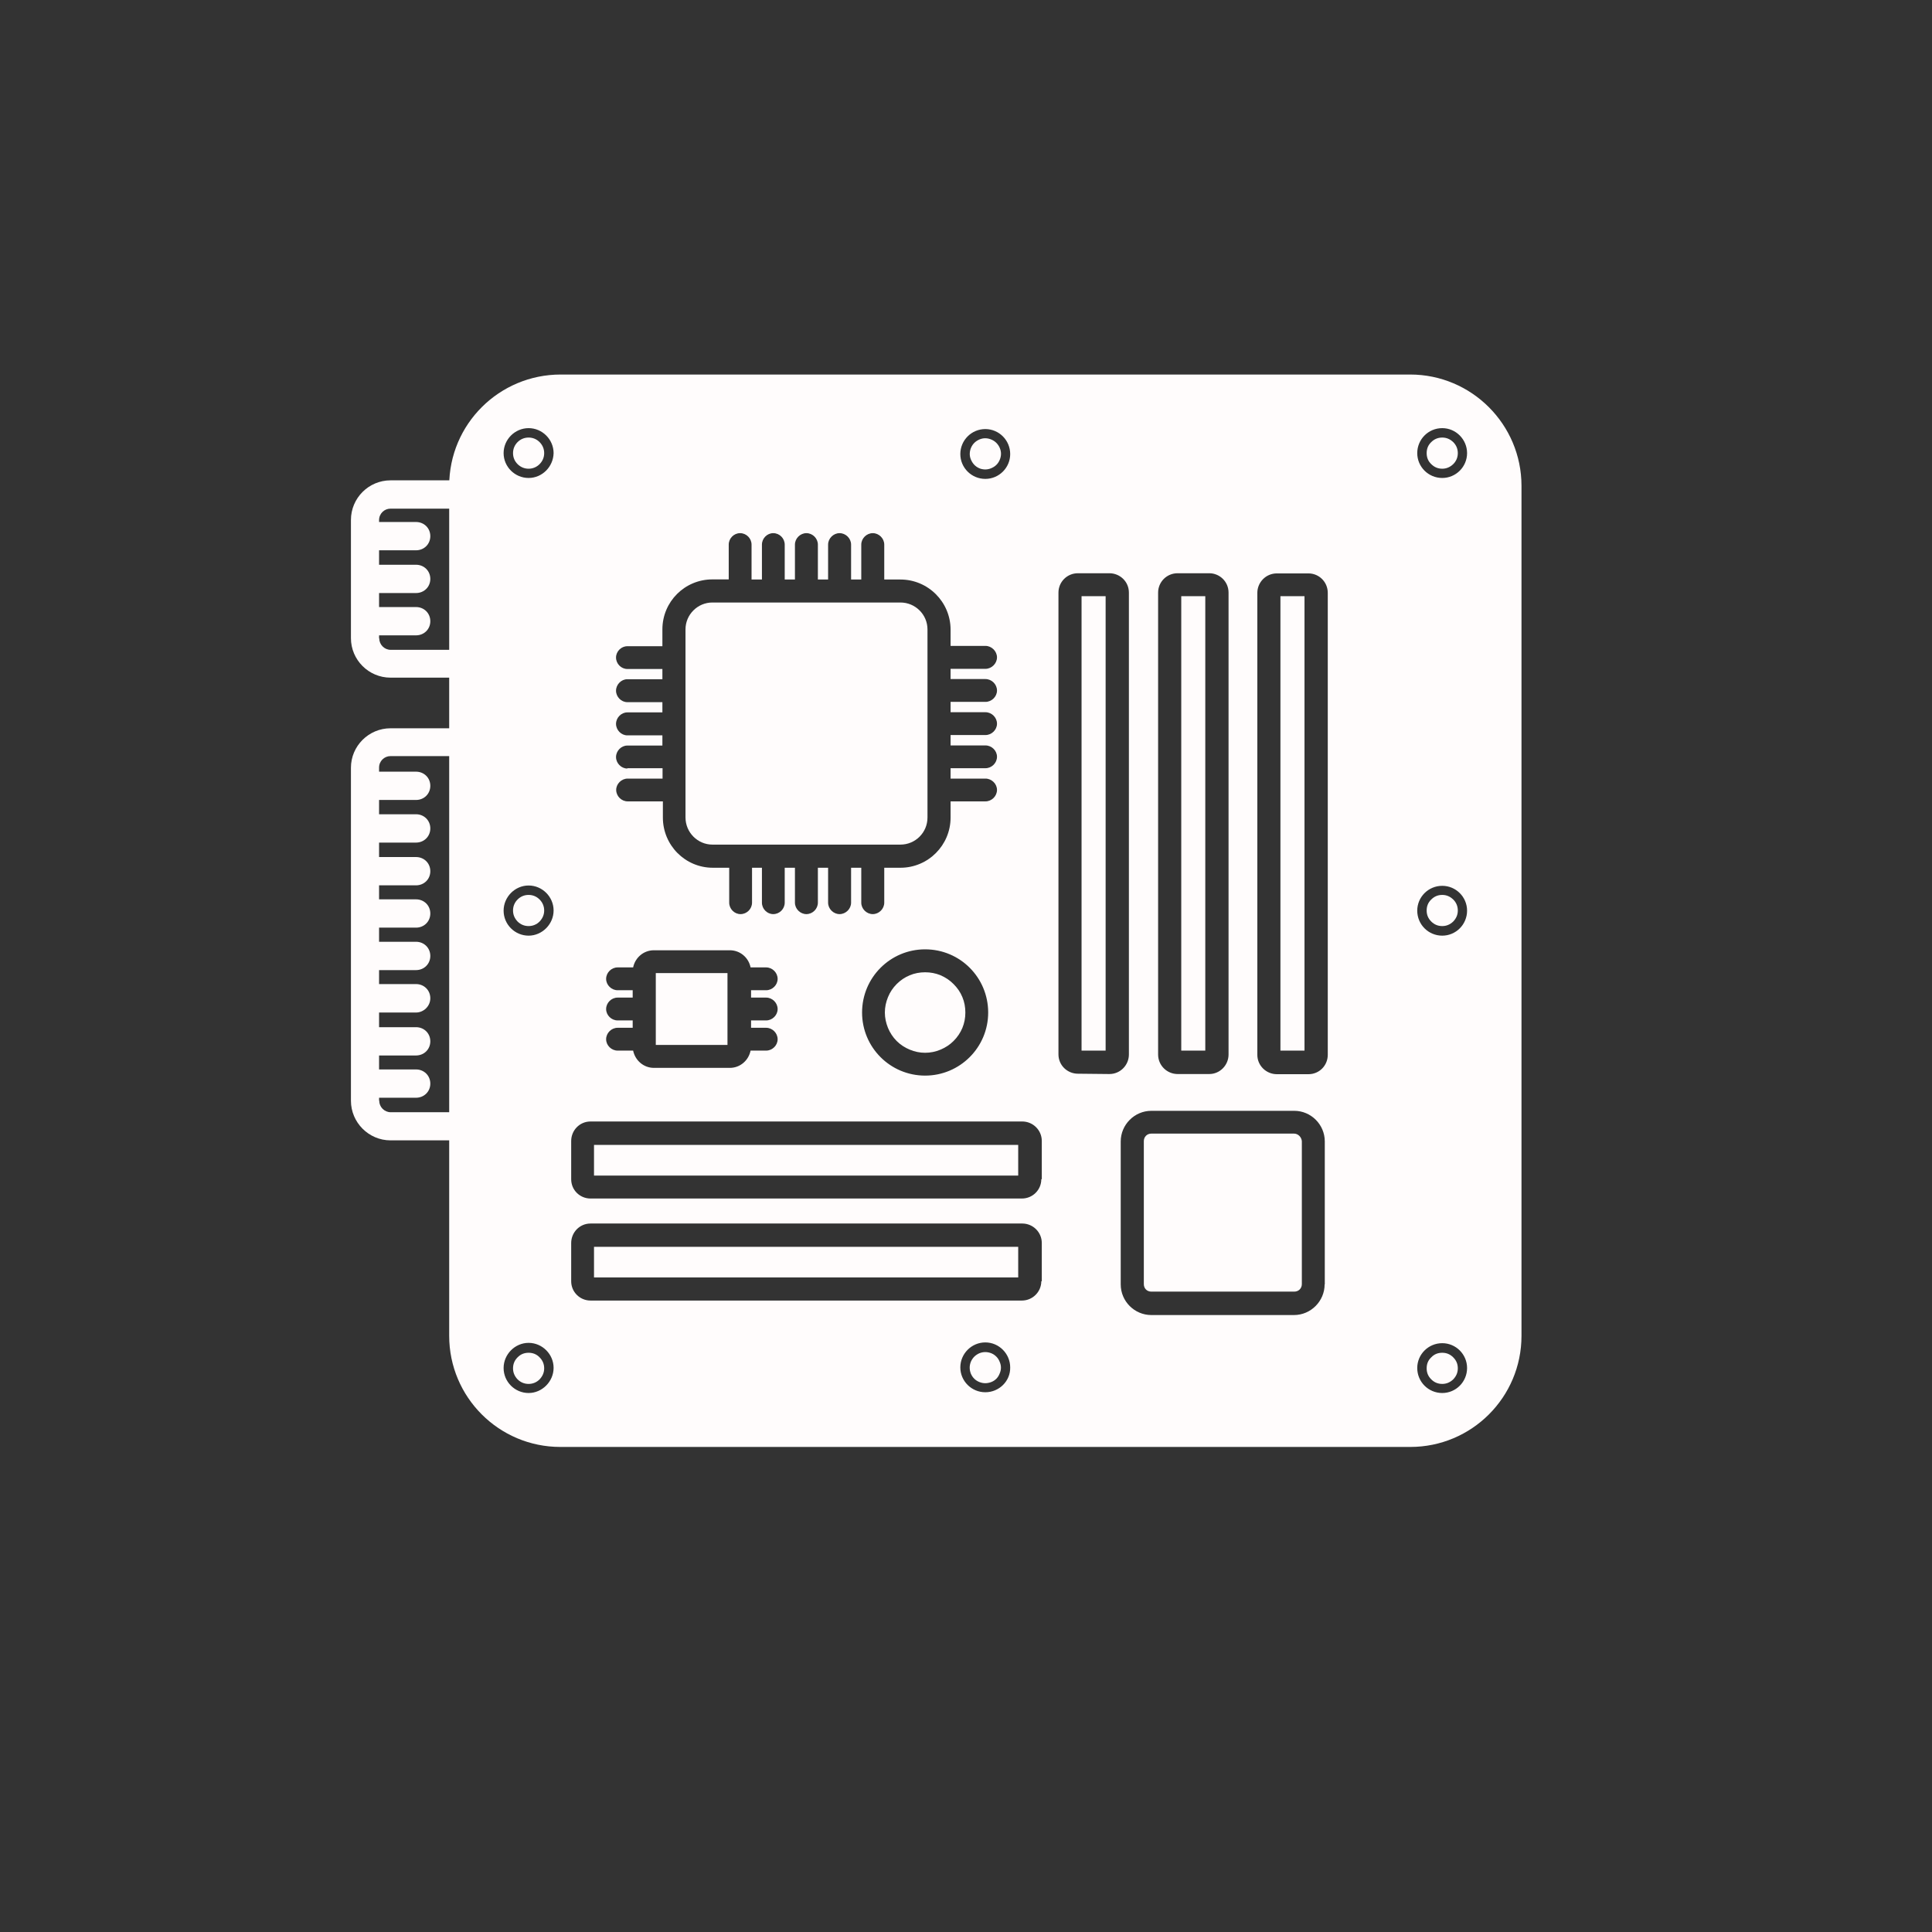 <svg xmlns="http://www.w3.org/2000/svg" xmlns:xlink="http://www.w3.org/1999/xlink" width="64" zoomAndPan="magnify" viewBox="0 0 48 48" height="64" preserveAspectRatio="xMidYMid meet" version="1.2"><rect x="0" y="0" width="48" height="48" fill="#333333" stroke="none"/><defs><clipPath id="94c73a3170"><path d="M 8.719 18 L 12 18 L 12 29 L 8.719 29 Z M 8.719 18 "></path></clipPath><clipPath id="8cdcbee28c"><path d="M 8.719 24 L 11 24 L 11 26 L 8.719 26 Z M 8.719 24 "></path></clipPath><clipPath id="b1f3b4aace"><path d="M 8.719 23 L 11 23 L 11 25 L 8.719 25 Z M 8.719 23 "></path></clipPath><clipPath id="8bbfd9c5ac"><path d="M 8.719 22 L 11 22 L 11 24 L 8.719 24 Z M 8.719 22 "></path></clipPath><clipPath id="89f4d4316e"><path d="M 8.719 26 L 11 26 L 11 28 L 8.719 28 Z M 8.719 26 "></path></clipPath><clipPath id="3f373e3cad"><path d="M 8.719 25 L 11 25 L 11 27 L 8.719 27 Z M 8.719 25 "></path></clipPath><clipPath id="af4b986a32"><path d="M 8.719 21 L 11 21 L 11 22 L 8.719 22 Z M 8.719 21 "></path></clipPath><clipPath id="6f743ba6ae"><path d="M 8.719 20 L 11 20 L 11 21 L 8.719 21 Z M 8.719 20 "></path></clipPath><clipPath id="6e942ee591"><path d="M 8.719 19 L 11 19 L 11 20 L 8.719 20 Z M 8.719 19 "></path></clipPath><clipPath id="dad995f646"><path d="M 8.719 11 L 12 11 L 12 17 L 8.719 17 Z M 8.719 11 "></path></clipPath><clipPath id="c9ffd5be37"><path d="M 8.719 12 L 11 12 L 11 14 L 8.719 14 Z M 8.719 12 "></path></clipPath><clipPath id="7ea7aa62e0"><path d="M 8.719 15 L 11 15 L 11 16 L 8.719 16 Z M 8.719 15 "></path></clipPath><clipPath id="960df0a9c8"><path d="M 8.719 14 L 11 14 L 11 15 L 8.719 15 Z M 8.719 14 "></path></clipPath></defs><g id="88e3ffdeb5"><path style=" stroke:none;fill-rule:nonzero;fill:#fffcfc;fill-opacity:1;" d="M 29.348 14.812 L 29.945 14.812 L 29.945 26.102 L 29.348 26.102 Z M 29.348 14.812 "></path><path style=" stroke:none;fill-rule:nonzero;fill:#fffcfc;fill-opacity:1;" d="M 31.812 14.812 L 32.41 14.812 L 32.41 26.102 L 31.812 26.102 Z M 31.812 14.812 "></path><path style=" stroke:none;fill-rule:nonzero;fill:#fffcfc;fill-opacity:1;" d="M 14.758 28.445 L 25.297 28.445 L 25.297 29.207 L 14.758 29.207 Z M 14.758 28.445 "></path><path style=" stroke:none;fill-rule:nonzero;fill:#fffcfc;fill-opacity:1;" d="M 26.871 14.812 L 27.469 14.812 L 27.469 26.102 L 26.871 26.102 Z M 26.871 14.812 "></path><path style=" stroke:none;fill-rule:nonzero;fill:#fffcfc;fill-opacity:1;" d="M 32.148 28.164 L 28.605 28.164 C 28.496 28.164 28.418 28.246 28.418 28.352 L 28.418 31.902 C 28.418 32.012 28.496 32.09 28.605 32.09 L 32.156 32.09 C 32.262 32.09 32.344 32.012 32.344 31.902 L 32.344 28.352 C 32.336 28.258 32.258 28.164 32.148 28.164 Z M 32.148 28.164 "></path><path style=" stroke:none;fill-rule:nonzero;fill:#fffcfc;fill-opacity:1;" d="M 14.758 30.977 L 25.297 30.977 L 25.297 31.738 L 14.758 31.738 Z M 14.758 30.977 "></path><path style=" stroke:none;fill-rule:nonzero;fill:#fffcfc;fill-opacity:1;" d="M 35.035 9.305 L 13.93 9.305 C 12.406 9.305 11.16 10.535 11.16 12.07 L 11.16 33.188 C 11.16 34.711 12.395 35.949 13.922 35.949 L 35.039 35.949 C 36.562 35.949 37.801 34.715 37.801 33.188 L 37.801 12.07 C 37.801 10.547 36.562 9.305 35.035 9.305 Z M 13.133 34.609 C 12.793 34.609 12.512 34.332 12.512 33.988 C 12.512 33.648 12.793 33.363 13.133 33.363 C 13.473 33.363 13.754 33.645 13.754 33.984 C 13.754 34.324 13.469 34.609 13.133 34.609 Z M 13.133 23.246 C 12.793 23.246 12.512 22.969 12.512 22.625 C 12.512 22.285 12.793 22 13.133 22 C 13.473 22 13.754 22.281 13.754 22.621 C 13.754 22.961 13.469 23.246 13.133 23.246 Z M 13.133 11.875 C 12.793 11.875 12.512 11.598 12.512 11.258 C 12.512 10.918 12.793 10.637 13.133 10.637 C 13.473 10.637 13.754 10.918 13.754 11.258 C 13.746 11.598 13.469 11.875 13.133 11.875 Z M 28.773 14.723 C 28.773 14.461 28.984 14.242 29.258 14.242 L 30.043 14.242 C 30.301 14.242 30.523 14.449 30.523 14.723 L 30.523 26.199 C 30.523 26.461 30.312 26.684 30.043 26.684 L 29.258 26.684 C 28.996 26.684 28.773 26.473 28.773 26.199 Z M 24.48 10.66 C 24.82 10.66 25.098 10.938 25.098 11.281 C 25.098 11.621 24.82 11.898 24.48 11.898 C 24.137 11.898 23.859 11.621 23.859 11.281 C 23.859 10.938 24.137 10.66 24.48 10.66 Z M 15.586 19.094 C 15.434 19.094 15.305 18.961 15.305 18.809 C 15.305 18.656 15.434 18.523 15.586 18.523 L 16.457 18.523 L 16.457 18.27 L 15.586 18.27 C 15.434 18.27 15.305 18.137 15.305 17.984 C 15.305 17.832 15.434 17.699 15.586 17.699 L 16.457 17.699 L 16.457 17.445 L 15.586 17.445 C 15.434 17.445 15.305 17.312 15.305 17.16 C 15.305 17.008 15.434 16.875 15.586 16.875 L 16.457 16.875 L 16.457 16.621 L 15.586 16.621 C 15.434 16.621 15.305 16.492 15.305 16.336 C 15.305 16.184 15.434 16.055 15.586 16.055 L 16.457 16.055 L 16.457 15.637 C 16.457 14.949 17.012 14.395 17.699 14.395 L 18.105 14.395 L 18.105 13.531 C 18.105 13.375 18.234 13.246 18.387 13.246 C 18.543 13.246 18.672 13.375 18.672 13.531 L 18.672 14.398 L 18.93 14.398 L 18.93 13.531 C 18.93 13.375 19.059 13.246 19.211 13.246 C 19.367 13.246 19.496 13.375 19.496 13.531 L 19.496 14.398 L 19.75 14.398 L 19.75 13.531 C 19.75 13.375 19.883 13.246 20.035 13.246 C 20.188 13.246 20.32 13.375 20.32 13.531 L 20.32 14.398 L 20.574 14.398 L 20.574 13.531 C 20.574 13.375 20.707 13.246 20.859 13.246 C 21.012 13.246 21.145 13.375 21.145 13.531 L 21.145 14.398 L 21.398 14.398 L 21.398 13.531 C 21.398 13.375 21.531 13.246 21.684 13.246 C 21.836 13.246 21.969 13.375 21.969 13.531 L 21.969 14.398 L 22.371 14.398 C 23.059 14.398 23.617 14.957 23.617 15.645 L 23.617 16.047 L 24.484 16.047 C 24.637 16.047 24.77 16.18 24.77 16.332 C 24.77 16.484 24.637 16.617 24.484 16.617 L 23.617 16.617 L 23.617 16.871 L 24.484 16.871 C 24.637 16.871 24.77 17 24.77 17.156 C 24.77 17.309 24.637 17.438 24.484 17.438 L 23.617 17.438 L 23.617 17.695 L 24.484 17.695 C 24.637 17.695 24.77 17.824 24.77 17.98 C 24.77 18.133 24.637 18.262 24.484 18.262 L 23.617 18.262 L 23.617 18.52 L 24.484 18.52 C 24.637 18.52 24.77 18.648 24.77 18.801 C 24.77 18.957 24.637 19.086 24.484 19.086 L 23.617 19.086 L 23.617 19.344 L 24.484 19.344 C 24.637 19.344 24.77 19.473 24.77 19.625 C 24.77 19.781 24.637 19.91 24.484 19.91 L 23.617 19.91 L 23.617 20.312 C 23.617 21 23.059 21.559 22.371 21.559 L 21.969 21.559 L 21.969 22.426 C 21.969 22.582 21.836 22.711 21.684 22.711 C 21.531 22.711 21.398 22.582 21.398 22.426 L 21.398 21.559 L 21.145 21.559 L 21.145 22.426 C 21.145 22.582 21.012 22.711 20.859 22.711 C 20.707 22.711 20.574 22.582 20.574 22.426 L 20.574 21.559 L 20.32 21.559 L 20.32 22.426 C 20.32 22.582 20.188 22.711 20.035 22.711 C 19.883 22.711 19.75 22.582 19.75 22.426 L 19.75 21.559 L 19.496 21.559 L 19.496 22.426 C 19.496 22.582 19.367 22.711 19.211 22.711 C 19.059 22.711 18.93 22.582 18.93 22.426 L 18.93 21.559 L 18.684 21.559 L 18.684 22.426 C 18.684 22.582 18.555 22.711 18.398 22.711 C 18.246 22.711 18.117 22.582 18.117 22.426 L 18.117 21.559 L 17.711 21.559 C 17.023 21.559 16.469 21 16.469 20.312 L 16.469 19.91 L 15.594 19.91 C 15.441 19.91 15.309 19.781 15.309 19.625 C 15.309 19.473 15.441 19.344 15.594 19.344 L 16.461 19.344 L 16.461 19.086 L 15.586 19.086 Z M 24.551 25.156 C 24.551 26.023 23.848 26.723 22.984 26.723 C 22.117 26.723 21.418 26.02 21.418 25.156 C 21.418 24.285 22.121 23.586 22.984 23.586 C 23.855 23.586 24.551 24.289 24.551 25.156 Z M 15.344 25.352 C 15.191 25.352 15.059 25.223 15.059 25.07 C 15.059 24.914 15.191 24.785 15.344 24.785 L 15.719 24.785 L 15.719 24.602 L 15.344 24.602 C 15.191 24.602 15.059 24.473 15.059 24.32 C 15.059 24.164 15.191 24.035 15.344 24.035 L 15.73 24.035 C 15.781 23.789 15.992 23.609 16.246 23.609 L 18.133 23.609 C 18.387 23.609 18.598 23.789 18.648 24.035 L 19.035 24.035 C 19.188 24.035 19.32 24.164 19.32 24.32 C 19.32 24.473 19.188 24.602 19.035 24.602 L 18.66 24.602 L 18.66 24.785 L 19.035 24.785 C 19.188 24.785 19.32 24.914 19.32 25.07 C 19.32 25.223 19.188 25.352 19.035 25.352 L 18.66 25.352 L 18.66 25.535 L 19.035 25.535 C 19.188 25.535 19.32 25.664 19.32 25.82 C 19.32 25.973 19.188 26.102 19.035 26.102 L 18.648 26.102 C 18.598 26.348 18.387 26.531 18.133 26.531 L 16.246 26.531 C 15.992 26.531 15.781 26.348 15.73 26.102 L 15.344 26.102 C 15.191 26.102 15.059 25.973 15.059 25.82 C 15.059 25.664 15.191 25.535 15.344 25.535 L 15.719 25.535 L 15.719 25.352 Z M 24.48 34.59 C 24.137 34.59 23.859 34.312 23.859 33.973 C 23.859 33.633 24.137 33.352 24.48 33.352 C 24.82 33.352 25.098 33.633 25.098 33.973 C 25.105 34.312 24.824 34.59 24.48 34.59 Z M 25.871 31.832 C 25.871 32.09 25.66 32.312 25.387 32.312 L 14.672 32.312 C 14.41 32.312 14.191 32.102 14.191 31.832 L 14.191 30.883 C 14.191 30.621 14.398 30.398 14.672 30.398 L 25.398 30.398 C 25.66 30.398 25.883 30.609 25.883 30.883 L 25.883 31.832 Z M 25.871 29.297 C 25.871 29.559 25.66 29.777 25.387 29.777 L 14.672 29.777 C 14.41 29.777 14.191 29.57 14.191 29.297 L 14.191 28.348 C 14.191 28.086 14.398 27.863 14.672 27.863 L 25.398 27.863 C 25.66 27.863 25.883 28.074 25.883 28.348 L 25.883 29.297 Z M 26.781 26.676 C 26.52 26.676 26.297 26.469 26.297 26.195 L 26.297 14.723 C 26.297 14.461 26.508 14.242 26.781 14.242 L 27.562 14.242 C 27.824 14.242 28.047 14.449 28.047 14.723 L 28.047 26.199 C 28.047 26.461 27.836 26.684 27.562 26.684 Z M 32.91 31.91 C 32.91 32.324 32.57 32.672 32.148 32.672 L 28.605 32.672 C 28.188 32.672 27.844 32.332 27.844 31.91 L 27.844 28.359 C 27.844 27.945 28.184 27.598 28.605 27.598 L 32.156 27.598 C 32.57 27.598 32.914 27.938 32.914 28.359 L 32.914 31.91 Z M 32.988 26.207 C 32.988 26.469 32.781 26.688 32.508 26.688 L 31.723 26.688 C 31.461 26.688 31.238 26.477 31.238 26.207 L 31.238 14.73 C 31.238 14.469 31.449 14.246 31.723 14.246 L 32.508 14.246 C 32.77 14.246 32.988 14.457 32.988 14.73 Z M 35.832 34.609 C 35.488 34.609 35.211 34.332 35.211 33.988 C 35.211 33.648 35.488 33.371 35.832 33.371 C 36.172 33.371 36.449 33.648 36.449 33.988 C 36.449 34.332 36.172 34.609 35.832 34.609 Z M 35.832 23.246 C 35.488 23.246 35.211 22.969 35.211 22.625 C 35.211 22.285 35.488 22.008 35.832 22.008 C 36.172 22.008 36.449 22.285 36.449 22.625 C 36.449 22.969 36.172 23.246 35.832 23.246 Z M 35.832 11.875 C 35.488 11.875 35.211 11.598 35.211 11.258 C 35.211 10.918 35.484 10.637 35.832 10.637 C 36.172 10.637 36.449 10.918 36.449 11.258 C 36.449 11.598 36.172 11.875 35.832 11.875 Z M 35.832 11.875 "></path><path style=" stroke:none;fill-rule:nonzero;fill:#fffcfc;fill-opacity:1;" d="M 16.293 24.176 L 18.074 24.176 L 18.074 25.961 L 16.293 25.961 Z M 16.293 24.176 "></path><path style=" stroke:none;fill-rule:nonzero;fill:#fffcfc;fill-opacity:1;" d="M 23.984 25.156 C 23.984 25.289 23.961 25.414 23.91 25.539 C 23.859 25.66 23.785 25.77 23.691 25.863 C 23.598 25.957 23.488 26.027 23.367 26.078 C 23.246 26.129 23.117 26.156 22.984 26.156 C 22.852 26.156 22.723 26.129 22.602 26.078 C 22.48 26.027 22.371 25.957 22.277 25.863 C 22.184 25.77 22.113 25.66 22.062 25.539 C 22.012 25.414 21.984 25.289 21.984 25.156 C 21.984 25.023 22.012 24.895 22.062 24.773 C 22.113 24.648 22.184 24.543 22.277 24.449 C 22.371 24.355 22.48 24.281 22.602 24.23 C 22.723 24.18 22.852 24.156 22.984 24.156 C 23.117 24.156 23.246 24.18 23.367 24.23 C 23.488 24.281 23.598 24.355 23.691 24.449 C 23.785 24.543 23.859 24.648 23.91 24.773 C 23.961 24.895 23.984 25.023 23.984 25.156 Z M 23.984 25.156 "></path><path style=" stroke:none;fill-rule:nonzero;fill:#fffcfc;fill-opacity:1;" d="M 17.699 20.984 L 22.371 20.984 C 22.742 20.984 23.043 20.684 23.043 20.312 L 23.043 15.637 C 23.043 15.27 22.742 14.969 22.371 14.969 L 17.699 14.969 C 17.332 14.969 17.031 15.27 17.031 15.637 L 17.031 20.309 C 17.031 20.684 17.336 20.984 17.699 20.984 Z M 17.699 20.984 "></path><path style=" stroke:none;fill-rule:nonzero;fill:#fffcfc;fill-opacity:1;" d="M 13.52 11.258 C 13.52 11.363 13.48 11.457 13.406 11.531 C 13.332 11.605 13.238 11.645 13.133 11.645 C 13.027 11.645 12.934 11.605 12.859 11.531 C 12.785 11.457 12.746 11.363 12.746 11.258 C 12.746 11.152 12.785 11.059 12.859 10.984 C 12.934 10.91 13.027 10.871 13.133 10.871 C 13.238 10.871 13.332 10.91 13.406 10.984 C 13.48 11.059 13.52 11.152 13.52 11.258 Z M 13.52 11.258 "></path><path style=" stroke:none;fill-rule:nonzero;fill:#fffcfc;fill-opacity:1;" d="M 36.219 11.258 C 36.219 11.363 36.18 11.457 36.105 11.531 C 36.027 11.605 35.938 11.645 35.832 11.645 C 35.723 11.645 35.633 11.605 35.559 11.531 C 35.48 11.457 35.445 11.363 35.445 11.258 C 35.445 11.152 35.48 11.059 35.559 10.984 C 35.633 10.91 35.723 10.871 35.832 10.871 C 35.938 10.871 36.027 10.91 36.105 10.984 C 36.18 11.059 36.219 11.152 36.219 11.258 Z M 36.219 11.258 "></path><path style=" stroke:none;fill-rule:nonzero;fill:#fffcfc;fill-opacity:1;" d="M 13.52 33.996 C 13.52 34.102 13.48 34.191 13.406 34.27 C 13.332 34.344 13.238 34.383 13.133 34.383 C 13.027 34.383 12.934 34.344 12.859 34.27 C 12.785 34.191 12.746 34.102 12.746 33.996 C 12.746 33.887 12.785 33.797 12.859 33.723 C 12.934 33.645 13.027 33.609 13.133 33.609 C 13.238 33.609 13.332 33.645 13.406 33.723 C 13.48 33.797 13.52 33.887 13.52 33.996 Z M 13.52 33.996 "></path><path style=" stroke:none;fill-rule:nonzero;fill:#fffcfc;fill-opacity:1;" d="M 36.219 33.996 C 36.219 34.102 36.18 34.191 36.105 34.27 C 36.027 34.344 35.938 34.383 35.832 34.383 C 35.723 34.383 35.633 34.344 35.559 34.27 C 35.48 34.191 35.445 34.102 35.445 33.996 C 35.445 33.887 35.48 33.797 35.559 33.723 C 35.633 33.645 35.723 33.609 35.832 33.609 C 35.938 33.609 36.027 33.645 36.105 33.723 C 36.18 33.797 36.219 33.887 36.219 33.996 Z M 36.219 33.996 "></path><path style=" stroke:none;fill-rule:nonzero;fill:#fffcfc;fill-opacity:1;" d="M 13.52 22.621 C 13.52 22.727 13.48 22.816 13.406 22.895 C 13.332 22.969 13.238 23.008 13.133 23.008 C 13.027 23.008 12.934 22.969 12.859 22.895 C 12.785 22.816 12.746 22.727 12.746 22.621 C 12.746 22.516 12.785 22.422 12.859 22.348 C 12.934 22.273 13.027 22.234 13.133 22.234 C 13.238 22.234 13.332 22.273 13.406 22.348 C 13.48 22.422 13.52 22.516 13.52 22.621 Z M 13.52 22.621 "></path><path style=" stroke:none;fill-rule:nonzero;fill:#fffcfc;fill-opacity:1;" d="M 36.219 22.621 C 36.219 22.727 36.18 22.816 36.105 22.895 C 36.027 22.969 35.938 23.008 35.832 23.008 C 35.723 23.008 35.633 22.969 35.559 22.895 C 35.48 22.816 35.445 22.727 35.445 22.621 C 35.445 22.516 35.48 22.422 35.559 22.348 C 35.633 22.273 35.723 22.234 35.832 22.234 C 35.938 22.234 36.027 22.273 36.105 22.348 C 36.18 22.422 36.219 22.516 36.219 22.621 Z M 36.219 22.621 "></path><path style=" stroke:none;fill-rule:nonzero;fill:#fffcfc;fill-opacity:1;" d="M 24.602 10.91 C 24.703 10.945 24.777 11.008 24.828 11.105 C 24.875 11.199 24.883 11.297 24.848 11.398 C 24.812 11.5 24.75 11.574 24.652 11.621 C 24.559 11.668 24.461 11.676 24.359 11.645 C 24.258 11.609 24.184 11.543 24.137 11.449 C 24.086 11.355 24.082 11.254 24.113 11.156 C 24.148 11.055 24.211 10.98 24.309 10.93 C 24.402 10.883 24.5 10.875 24.602 10.91 Z M 24.602 10.91 "></path><path style=" stroke:none;fill-rule:nonzero;fill:#fffcfc;fill-opacity:1;" d="M 24.836 33.832 C 24.879 33.93 24.879 34.027 24.836 34.125 C 24.797 34.227 24.727 34.297 24.629 34.336 C 24.527 34.375 24.43 34.375 24.332 34.336 C 24.234 34.297 24.164 34.227 24.121 34.129 C 24.082 34.027 24.082 33.93 24.121 33.832 C 24.164 33.734 24.234 33.664 24.332 33.621 C 24.43 33.582 24.527 33.582 24.629 33.621 C 24.727 33.664 24.797 33.734 24.836 33.832 Z M 24.836 33.832 "></path><g clip-rule="nonzero" clip-path="url(#94c73a3170)"><path style=" stroke:none;fill-rule:nonzero;fill:#fffcfc;fill-opacity:1;" d="M 8.719 19.074 C 8.719 18.535 9.16 18.094 9.703 18.094 L 11.918 18.094 L 11.918 28.332 L 9.703 28.332 C 9.16 28.332 8.719 27.887 8.719 27.348 C 8.719 27.348 8.719 19.074 8.719 19.074 Z M 9.422 27.348 C 9.422 27.5 9.547 27.633 9.707 27.633 L 11.219 27.633 L 11.219 18.785 L 9.703 18.785 C 9.547 18.785 9.418 18.91 9.418 19.07 L 9.418 27.344 L 9.422 27.344 Z M 9.422 27.348 "></path></g><g clip-rule="nonzero" clip-path="url(#8cdcbee28c)"><path style=" stroke:none;fill-rule:nonzero;fill:#fffcfc;fill-opacity:1;" d="M 8.832 24.801 C 8.832 24.602 8.984 24.449 9.184 24.449 L 10.336 24.449 C 10.535 24.449 10.691 24.602 10.691 24.801 C 10.691 25 10.523 25.156 10.336 25.156 L 9.18 25.156 C 8.984 25.156 8.832 25 8.832 24.801 Z M 8.832 24.801 "></path></g><g clip-rule="nonzero" clip-path="url(#b1f3b4aace)"><path style=" stroke:none;fill-rule:nonzero;fill:#fffcfc;fill-opacity:1;" d="M 8.832 23.75 C 8.832 23.551 8.984 23.398 9.184 23.398 L 10.336 23.398 C 10.535 23.398 10.691 23.551 10.691 23.75 C 10.691 23.949 10.535 24.102 10.336 24.102 L 9.18 24.102 C 8.984 24.102 8.832 23.945 8.832 23.75 Z M 8.832 23.75 "></path></g><g clip-rule="nonzero" clip-path="url(#8bbfd9c5ac)"><path style=" stroke:none;fill-rule:nonzero;fill:#fffcfc;fill-opacity:1;" d="M 8.832 22.695 C 8.832 22.496 8.984 22.344 9.184 22.344 L 10.336 22.344 C 10.535 22.344 10.691 22.496 10.691 22.695 C 10.691 22.895 10.535 23.047 10.336 23.047 L 9.18 23.047 C 8.984 23.047 8.832 22.895 8.832 22.695 Z M 8.832 22.695 "></path></g><g clip-rule="nonzero" clip-path="url(#89f4d4316e)"><path style=" stroke:none;fill-rule:nonzero;fill:#fffcfc;fill-opacity:1;" d="M 8.832 26.922 C 8.832 26.723 8.984 26.57 9.184 26.57 L 10.336 26.57 C 10.535 26.57 10.691 26.723 10.691 26.922 C 10.691 27.121 10.535 27.273 10.336 27.273 L 9.18 27.273 C 8.984 27.273 8.832 27.121 8.832 26.922 Z M 8.832 26.922 "></path></g><g clip-rule="nonzero" clip-path="url(#3f373e3cad)"><path style=" stroke:none;fill-rule:nonzero;fill:#fffcfc;fill-opacity:1;" d="M 8.832 25.871 C 8.832 25.672 8.984 25.52 9.184 25.52 L 10.336 25.52 C 10.535 25.52 10.691 25.672 10.691 25.871 C 10.691 26.07 10.535 26.223 10.336 26.223 L 9.18 26.223 C 8.984 26.211 8.832 26.059 8.832 25.871 Z M 8.832 25.871 "></path></g><g clip-rule="nonzero" clip-path="url(#af4b986a32)"><path style=" stroke:none;fill-rule:nonzero;fill:#fffcfc;fill-opacity:1;" d="M 8.832 21.645 C 8.832 21.445 8.984 21.293 9.184 21.293 L 10.336 21.293 C 10.535 21.293 10.691 21.445 10.691 21.645 C 10.691 21.844 10.535 21.996 10.336 21.996 L 9.18 21.996 C 8.984 21.984 8.832 21.832 8.832 21.645 Z M 8.832 21.645 "></path></g><g clip-rule="nonzero" clip-path="url(#6f743ba6ae)"><path style=" stroke:none;fill-rule:nonzero;fill:#fffcfc;fill-opacity:1;" d="M 8.832 20.582 C 8.832 20.383 8.984 20.23 9.184 20.23 L 10.336 20.23 C 10.535 20.23 10.691 20.383 10.691 20.582 C 10.691 20.781 10.535 20.934 10.336 20.934 L 9.18 20.934 C 8.984 20.926 8.832 20.773 8.832 20.582 Z M 8.832 20.582 "></path></g><g clip-rule="nonzero" clip-path="url(#6e942ee591)"><path style=" stroke:none;fill-rule:nonzero;fill:#fffcfc;fill-opacity:1;" d="M 8.832 19.523 C 8.832 19.324 8.984 19.172 9.184 19.172 L 10.336 19.172 C 10.535 19.172 10.691 19.324 10.691 19.523 C 10.691 19.723 10.535 19.875 10.336 19.875 L 9.18 19.875 C 8.984 19.875 8.832 19.719 8.832 19.523 Z M 8.832 19.523 "></path></g><g clip-rule="nonzero" clip-path="url(#dad995f646)"><path style=" stroke:none;fill-rule:nonzero;fill:#fffcfc;fill-opacity:1;" d="M 8.719 12.918 C 8.719 12.375 9.16 11.934 9.703 11.934 L 11.918 11.934 L 11.918 16.836 L 9.703 16.836 C 9.16 16.836 8.719 16.395 8.719 15.855 C 8.719 15.859 8.719 12.918 8.719 12.918 Z M 9.422 15.859 C 9.422 16.012 9.547 16.145 9.707 16.145 L 11.219 16.145 L 11.219 12.637 L 9.703 12.637 C 9.547 12.637 9.418 12.762 9.418 12.922 L 9.418 15.859 Z M 9.422 15.859 "></path></g><g clip-rule="nonzero" clip-path="url(#c9ffd5be37)"><path style=" stroke:none;fill-rule:nonzero;fill:#fffcfc;fill-opacity:1;" d="M 8.832 13.32 C 8.832 13.121 8.984 12.969 9.184 12.969 L 10.336 12.969 C 10.535 12.969 10.691 13.121 10.691 13.32 C 10.691 13.52 10.535 13.672 10.336 13.672 L 9.18 13.672 C 8.984 13.672 8.832 13.512 8.832 13.32 Z M 8.832 13.32 "></path></g><g clip-rule="nonzero" clip-path="url(#7ea7aa62e0)"><path style=" stroke:none;fill-rule:nonzero;fill:#fffcfc;fill-opacity:1;" d="M 8.832 15.434 C 8.832 15.234 8.984 15.082 9.184 15.082 L 10.336 15.082 C 10.535 15.082 10.691 15.234 10.691 15.434 C 10.691 15.633 10.535 15.785 10.336 15.785 L 9.18 15.785 C 8.984 15.785 8.832 15.621 8.832 15.434 Z M 8.832 15.434 "></path></g><g clip-rule="nonzero" clip-path="url(#960df0a9c8)"><path style=" stroke:none;fill-rule:nonzero;fill:#fffcfc;fill-opacity:1;" d="M 8.832 14.383 C 8.832 14.184 8.984 14.031 9.184 14.031 L 10.336 14.031 C 10.535 14.031 10.691 14.184 10.691 14.383 C 10.691 14.582 10.535 14.734 10.336 14.734 L 9.18 14.734 C 8.984 14.723 8.832 14.57 8.832 14.383 Z M 8.832 14.383 "></path></g></g></svg>